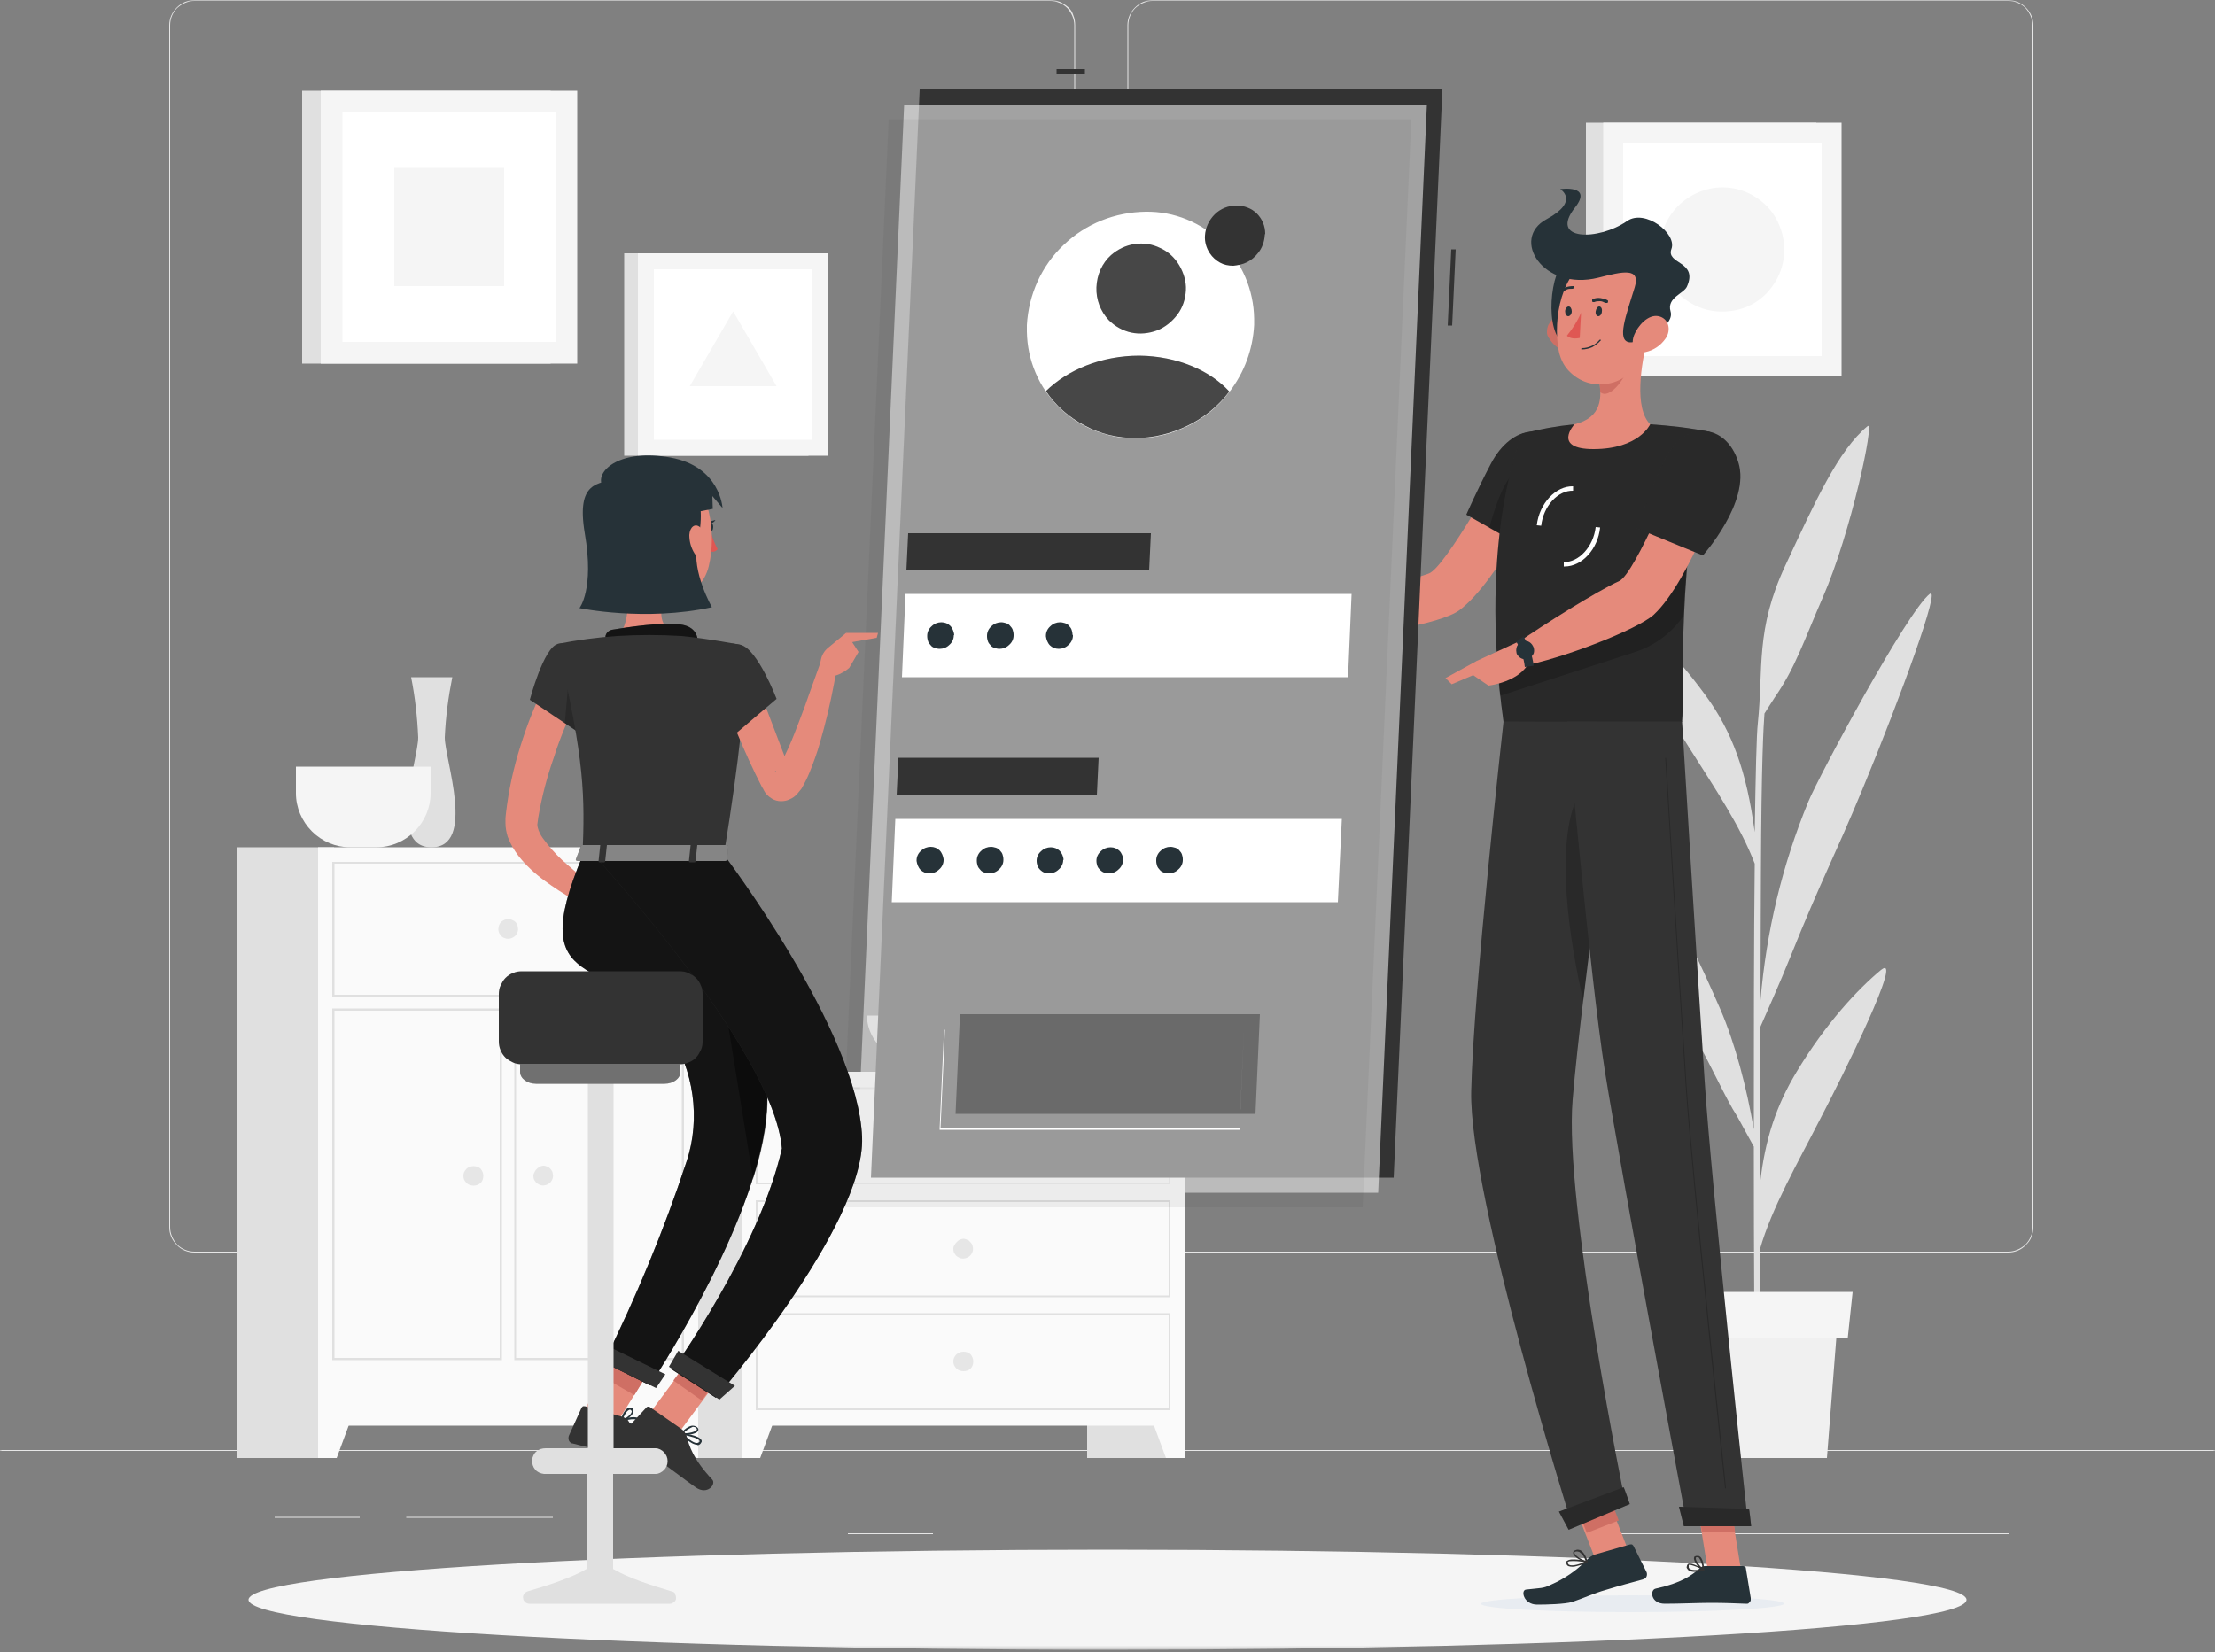 <svg width="500" height="373" viewBox="0 0 500 373" fill="none" xmlns="http://www.w3.org/2000/svg">
<rect x="0" y="0" width="500" height="373" fill="#808080" stroke="none"/>
<mask id="mask0_194_711" style="mask-type:luminance" maskUnits="userSpaceOnUse" x="0" y="0" width="500" height="373">
<path d="M500 0H0V372.6H500V0Z" fill="white"/>
</mask>
<g mask="url(#mask0_194_711)">
<path d="M500 327.4H0V327.6H500V327.4Z" fill="#E6E6E6"/>
<path d="M124.8 342.5H91.7V342.7H124.8V342.5Z" fill="#E6E6E6"/>
<path d="M81.2 342.5H62V342.7H81.2V342.5Z" fill="#E6E6E6"/>
<path d="M210.6 346.2H191.4V346.4H210.6V346.2Z" fill="#E6E6E6"/>
<path d="M310.6 351.8H267.4V352H310.6V351.8Z" fill="#E6E6E6"/>
<path d="M258.5 351.8H252.2V352H258.5V351.8Z" fill="#E6E6E6"/>
<path d="M453.4 346.2H359.7V346.4H453.4V346.2Z" fill="#E6E6E6"/>
<path d="M237 282.8H43.9C42.4 282.8 40.9 282.2 39.9 281.1C38.8 280 38.2 278.6 38.2 277.1V5.7C38.2 4.2 38.8 2.8 39.9 1.7C41 0.6 42.4 0 43.9 0H237C237.8 0 238.5 0.1 239.2 0.4C239.9 0.7 240.5 1.1 241.1 1.6C241.7 2.1 242.1 2.8 242.3 3.5C242.6 4.2 242.7 4.9 242.7 5.7V277.1C242.7 277.9 242.6 278.6 242.3 279.3C242 280 241.6 280.6 241.1 281.2C240.6 281.8 239.9 282.2 239.2 282.4C238.5 282.7 237.8 282.8 237 282.8ZM43.9 0.2C42.5 0.2 41.1 0.8 40 1.8C39 2.8 38.4 4.2 38.4 5.7V277.1C38.4 278.5 39 279.9 40 281C41 282 42.4 282.6 43.9 282.6H237C238.4 282.6 239.8 282 240.9 281C241.9 280 242.5 278.6 242.5 277.1V5.7C242.5 4.3 241.9 2.9 240.9 1.8C239.9 0.8 238.5 0.2 237 0.2H43.9Z" fill="#E6E6E6"/>
<path d="M453.3 282.8H260.2C258.7 282.8 257.2 282.2 256.2 281.1C255.1 280 254.5 278.6 254.5 277.1V5.7C254.5 4.2 255.1 2.8 256.2 1.7C257.3 0.6 258.7 0 260.2 0H453.3C454.8 0 456.2 0.6 457.3 1.7C458.4 2.8 459 4.2 459 5.7V277.1C459 278.6 458.4 280.1 457.3 281.1C456.3 282.2 454.8 282.8 453.3 282.8ZM260.2 0.2C258.8 0.2 257.4 0.8 256.3 1.8C255.3 2.8 254.7 4.2 254.7 5.7V277.1C254.7 278.5 255.3 279.9 256.3 281C257.3 282 258.7 282.6 260.2 282.6H453.3C454.7 282.6 456.1 282 457.2 281C458.2 280 458.8 278.6 458.8 277.1V5.7C458.8 4.3 458.2 2.9 457.2 1.8C456.2 0.8 454.8 0.2 453.3 0.2H260.2Z" fill="#E6E6E6"/>
<path d="M267.4 242H245.4V329.2H267.4V242Z" fill="#E0E0E0"/>
<path d="M263.2 329.2H267.4V317.3H258.8L263.2 329.2Z" fill="#FAFAFA"/>
<path d="M171 242H149V329.2H171V242Z" fill="#E0E0E0"/>
<path d="M267.4 242H167.4V321.9H267.4V242Z" fill="#FAFAFA"/>
<path d="M263.8 245.9V267H171V245.9H263.8ZM264.1 245.5H170.6V267.4H264.1V245.5Z" fill="#E0E0E0"/>
<path d="M171.6 329.2H167.4V317.3H176L171.6 329.2Z" fill="#FAFAFA"/>
<path d="M215.2 256.5C215.2 256.9 215.3 257.4 215.6 257.7C215.8 258.1 216.2 258.3 216.6 258.5C217 258.7 217.4 258.7 217.9 258.6C218.3 258.5 218.7 258.3 219 258C219.3 257.7 219.5 257.3 219.6 256.9C219.7 256.5 219.6 256 219.5 255.6C219.3 255.2 219 254.9 218.7 254.6C218.3 254.4 217.9 254.2 217.5 254.2C217.2 254.2 216.9 254.3 216.7 254.4C216.4 254.5 216.2 254.7 216 254.9C215.8 255.1 215.6 255.3 215.5 255.6C215.2 255.9 215.2 256.2 215.2 256.5Z" fill="#E6E6E6"/>
<path d="M263.8 271.4V292.5H171V271.4H263.8ZM264.1 271H170.6V292.9H264.1V271Z" fill="#E0E0E0"/>
<path d="M215.2 282C215.2 282.4 215.3 282.9 215.6 283.2C215.8 283.6 216.2 283.8 216.6 284C217 284.2 217.4 284.2 217.9 284.1C218.3 284 218.7 283.8 219 283.5C219.3 283.2 219.5 282.8 219.6 282.4C219.7 282 219.6 281.5 219.5 281.1C219.3 280.7 219 280.4 218.7 280.1C218.3 279.9 217.9 279.7 217.5 279.7C217.2 279.7 216.9 279.8 216.7 279.9C216.4 280 216.2 280.2 216 280.4C215.8 280.6 215.6 280.8 215.5 281.1C215.2 281.4 215.2 281.7 215.2 282Z" fill="#E6E6E6"/>
<path d="M263.8 296.8V318H171V296.8H263.8ZM264.1 296.5H170.6V318.4H264.1V296.5Z" fill="#E0E0E0"/>
<path d="M215.2 307.4C215.2 308 215.4 308.5 215.9 309C216.3 309.4 216.9 309.6 217.5 309.6C218.1 309.6 218.7 309.4 219.1 309C219.5 308.6 219.7 308 219.7 307.4C219.7 306.8 219.5 306.3 219.1 305.8C218.7 305.4 218.1 305.2 217.5 305.2C216.9 305.2 216.4 305.4 215.9 305.8C215.4 306.3 215.2 306.8 215.2 307.4Z" fill="#E6E6E6"/>
<path d="M157.6 191.3H135.6V329.2H157.6V191.3Z" fill="#E0E0E0"/>
<path d="M153.4 329.2H157.6V317.3H149L153.4 329.2Z" fill="#FAFAFA"/>
<path d="M75.4 191.3H53.4V329.2H75.4V191.3Z" fill="#E0E0E0"/>
<path d="M157.6 191.3H71.8V321.9H157.6V191.3Z" fill="#FAFAFA"/>
<path d="M153.9 224.6H75.5V195H153.9V224.6ZM154.4 194.6H75V225H154.4V194.6Z" fill="#E0E0E0"/>
<path d="M153.9 306.6H116.5V228.2H153.9V306.6ZM154.4 227.7H116.1V307.1H154.4V227.7Z" fill="#E0E0E0"/>
<path d="M112.8 228.2V306.6H75.5V228.2H112.8ZM113.3 227.7H75V307.1H113.3V227.7Z" fill="#E0E0E0"/>
<path d="M76 329.2H71.8V317.3H80.4L76 329.2Z" fill="#FAFAFA"/>
<path d="M112.5 209.8C112.5 210.2 112.6 210.7 112.9 211C113.1 211.4 113.5 211.7 113.9 211.8C114.3 212 114.8 212 115.2 211.9C115.6 211.8 116 211.6 116.3 211.3C116.6 211 116.8 210.6 116.9 210.2C117 209.8 116.9 209.3 116.8 208.9C116.6 208.5 116.4 208.1 116 207.9C115.6 207.7 115.2 207.5 114.8 207.5C114.2 207.5 113.7 207.7 113.2 208.1C112.7 208.5 112.5 209.2 112.5 209.8Z" fill="#E6E6E6"/>
<path d="M120.4 265.5C120.4 265.9 120.5 266.4 120.8 266.7C121 267.1 121.4 267.3 121.8 267.5C122.2 267.7 122.7 267.7 123.1 267.6C123.5 267.5 123.9 267.3 124.2 267C124.5 266.7 124.7 266.3 124.8 265.9C124.9 265.5 124.8 265 124.7 264.6C124.5 264.2 124.2 263.8 123.9 263.6C123.5 263.4 123.1 263.2 122.7 263.2C122.4 263.2 122.1 263.3 121.9 263.4C121.7 263.5 121.4 263.7 121.2 263.9C121 264.1 120.8 264.3 120.7 264.6C120.5 264.9 120.4 265.2 120.4 265.5Z" fill="#E6E6E6"/>
<path d="M104.6 265.5C104.6 266.1 104.8 266.6 105.3 267.1C105.7 267.5 106.3 267.7 106.9 267.7C107.5 267.7 108 267.5 108.5 267.1C108.9 266.7 109.1 266.1 109.1 265.5C109.1 264.9 108.9 264.4 108.5 263.9C108.1 263.5 107.5 263.3 106.9 263.3C106.3 263.3 105.7 263.5 105.3 263.9C104.8 264.4 104.6 264.9 104.6 265.5Z" fill="#E6E6E6"/>
<path d="M102.1 152.9H92.8C93.7 157.4 94.2 161.9 94.4 166.5C94.4 171.5 87.3 191.3 97.4 191.3C107.5 191.3 100.4 171.5 100.4 166.5C100.6 161.9 101.2 157.4 102.1 152.9Z" fill="#E0E0E0"/>
<path d="M66.8 173.1V179.1C66.8 182.3 68.1 185.4 70.4 187.7C72.7 190 75.8 191.3 79 191.3H85C88.2 191.3 91.3 190 93.6 187.7C95.9 185.4 97.2 182.3 97.2 179.1V173.1H66.8Z" fill="#F5F5F5"/>
<path d="M195.7 229.3C195.7 236.3 203.5 242 213.1 242H221.7C231.3 242 239.1 236.3 239.1 229.3H195.7Z" fill="#E0E0E0"/>
<path d="M424.6 219C419.4 223.3 412.1 231.1 405.5 242.1C401.1 249.4 398.4 257.1 397.3 267.3C397.3 255.8 397.4 243.5 397.4 231.8C398.7 228.8 401.8 221.9 404 216.4C411.3 198.2 414 193.7 420.5 178C429.2 157 438.2 132.1 435.6 134.1C430.4 138.2 410.4 175.6 408.2 181C402.3 195.3 398.7 210.4 397.4 225.9C397.4 214.9 397.5 204.9 397.5 197.1C397.6 171.8 398.1 163.6 398.3 161.1C399.1 159.8 400.1 158.3 400.6 157.5C405.3 150.7 407.1 144.9 411.5 134.8C417.8 120.4 423.2 95 421.6 96.2C415 101.6 409.8 113.1 403 127.7C396.2 142.3 398.1 150.8 396.8 163.3C396.5 165.8 396.3 175 396.1 187.9C394.3 174.2 391 165.2 385 157C377.6 146.9 370.4 140.1 365.1 136.5C359.8 132.9 374.2 157.7 381.1 168.5C387.2 178.1 392.9 186.6 396.1 195C395.9 212.4 395.9 234.5 395.9 255C394.3 245.7 391.7 235.6 388.3 227.8C384.2 218.4 377.8 204.1 372.7 199.2C371.5 198 378 226 382.2 233.4C386.4 240.8 389.4 247.8 392.1 252C392.7 253 394.7 256.8 395.9 258.9C395.9 284 396 306.1 396.3 313.6H397.4C397.3 311.7 397.3 298.9 397.3 282C399.9 272.8 405.9 262.4 410.8 252.8C416.1 242.7 429.9 214.8 424.6 219Z" fill="#E0E0E0"/>
<path d="M412.4 329.2H381.1L378.7 298.5H414.8L412.4 329.2Z" fill="#F0F0F0"/>
<path d="M417.1 302.1H376.3L375.1 291.7H418.2L417.1 302.1Z" fill="#F5F5F5"/>
<path d="M124.3 20.5H68.2V82.1H124.3V20.5Z" fill="#E0E0E0"/>
<path d="M130.3 20.5H72.4V82.1H130.3V20.5Z" fill="#F5F5F5"/>
<path d="M125.5 25.4H77.3V77.2H125.5V25.4Z" fill="white"/>
<path d="M113.8 37.9H89V64.6H113.8V37.9Z" fill="#F5F5F5"/>
<path d="M410 27.7H358V84.9H410V27.7Z" fill="#E0E0E0"/>
<path d="M415.7 27.7H361.9V84.9H415.7V27.7Z" fill="#F5F5F5"/>
<path d="M411.2 32.2H366.4V80.4H411.2V32.2Z" fill="white"/>
<path d="M388.8 42.3C391.6 42.3 394.3 43.1 396.6 44.7C398.9 46.2 400.7 48.4 401.7 51C402.8 53.6 403 56.4 402.5 59.1C402 61.8 400.6 64.3 398.7 66.3C396.7 68.3 394.3 69.6 391.5 70.1C388.8 70.6 386 70.4 383.4 69.3C380.8 68.2 378.7 66.5 377.1 64.2C375.6 61.9 374.7 59.2 374.7 56.4C374.7 52.7 376.2 49.1 378.8 46.5C381.4 43.9 385.1 42.3 388.8 42.3Z" fill="#F5F5F5"/>
<path d="M182.5 57.2H140.9V102.9H182.5V57.2Z" fill="#E0E0E0"/>
<path d="M187 57.2H144V102.9H187V57.2Z" fill="#F5F5F5"/>
<path d="M183.4 60.8H147.6V99.3H183.4V60.8Z" fill="white"/>
<path d="M165.5 70.3L155.7 87.2H175.3L165.5 70.3Z" fill="#F5F5F5"/>
<path d="M250 349.9C357.1 349.9 443.9 355 443.9 361.2C443.9 367.5 357.1 372.5 250 372.5C142.9 372.5 56.1 367.4 56.1 361.2C56.1 355 142.9 349.9 250 349.9Z" fill="#F5F5F5"/>
<path d="M349.2 108.4L339.3 104.4C339.3 104.4 326.2 128.3 322.5 129.5C317.4 131.1 306.8 135.7 300.6 136.5C299.7 137.5 298.4 140.6 298.5 141.7C306.9 144.5 325.4 140.8 329.4 137.8C338.3 131.2 349.2 108.4 349.2 108.4Z" fill="#E58A7B"/>
<path d="M352.3 103C354.2 109.8 344.1 123.6 344.1 123.6L331 116.2C331 116.2 333.5 110.5 336.5 104.8C341.3 95.5 350.2 95.2 352.3 103Z" fill="#333333"/>
<g opacity="0.2">
<path d="M352.3 103C354.2 109.8 344.1 123.6 344.1 123.6L331 116.2C331 116.2 333.5 110.5 336.5 104.8C341.3 95.5 350.2 95.2 352.3 103Z" fill="black"/>
</g>
<g opacity="0.2">
<path d="M336.2 119.2L341.4 122.1L342.3 106.2C339.3 108.5 337.2 115.4 336.2 119.2Z" fill="black"/>
</g>
<path d="M343.7 97.9C343.7 97.9 333.5 120.6 339.4 163H379.7C380.3 156.8 378.2 126.7 385.9 97.5C381.5 96.6 377 96.1 372.5 95.8C366.8 95.5 361.1 95.5 355.4 95.8C351.4 96.2 347.5 96.9 343.7 97.9Z" fill="#333333"/>
<g opacity="0.2">
<path d="M343.7 97.9C343.7 97.9 333.5 120.6 339.4 163H379.7C380.3 156.8 378.2 126.7 385.9 97.5C381.5 96.6 377 96.1 372.5 95.8C366.8 95.5 361.1 95.5 355.4 95.8C351.4 96.2 347.5 96.9 343.7 97.9Z" fill="black"/>
</g>
<path d="M334.3 362.1C334.2 363.2 349.5 364 368.4 364C387.3 364 402.7 363.1 402.7 362.1C402.8 361 387.5 360.2 368.6 360.2C349.7 360.2 334.4 361.1 334.3 362.1Z" fill="#E8ECF1"/>
<path d="M361.2 333.8L354.1 336.6L360.3 352.5L367.4 349.7L361.2 333.8Z" fill="#E58A7B"/>
<path d="M393 354.5H385.5L382.7 337.1H390.2L393 354.5Z" fill="#E58A7B"/>
<path d="M385 353.6H393.5C393.6 353.6 393.8 353.7 393.9 353.7C394 353.8 394.1 353.9 394.1 354.1L395.2 360.8C395.2 361 395.2 361.1 395.2 361.3C395.2 361.4 395.1 361.6 395 361.7C394.9 361.8 394.8 361.9 394.7 362C394.6 362.1 394.4 362.1 394.3 362.1C394.2 362.1 394.2 362.1 394.1 362.1C391.1 362 389.7 361.9 386 361.9C383.7 361.9 379 362.1 375.8 362.1C372.6 362.1 372.4 359 373.7 358.7C379.6 357.4 381.9 355.7 383.8 354C384.1 353.7 384.5 353.6 385 353.6Z" fill="#263238"/>
<path d="M360 351L368 348.7C368.1 348.7 368.3 348.7 368.4 348.7C368.5 348.8 368.6 348.9 368.7 349L371.7 355C371.8 355.3 371.8 355.6 371.7 355.9C371.6 356.2 371.4 356.4 371.1 356.5C371 356.5 371 356.5 370.9 356.6C368 357.4 366 357.9 362.4 359C359.9 359.7 357.3 360.9 354.9 361.7C353.2 362.2 349.1 362.3 347 362.3C343.9 362.3 343.2 359 344.5 358.9C347.9 358.5 348.3 358.7 350.1 357.8C353.1 356.5 355.9 354.6 358.2 352.2C358.8 351.6 359.4 351.2 360 351Z" fill="#263238"/>
<path d="M301.8 136.5L293.5 133L290.1 142.2C293.5 142.7 296.9 142.7 300.3 142.2L301.8 136.5Z" fill="#E58A7B"/>
<path d="M287.4 132.8L287.2 138.9L290.2 142.2L293.6 133L287.4 132.8Z" fill="#E58A7B"/>
<path d="M362.2 335.1L355 337.9L358.2 346.1L365.4 343.3L362.2 335.1Z" fill="#CF6F64"/>
<path d="M390.3 337H382.8L384.2 346H391.7L390.3 337Z" fill="#CF6F64"/>
<g opacity="0.2">
<path d="M338.1 151.5C338.2 153.3 338.4 155.2 338.6 157.1L368.5 147.4C373.2 146 377.2 143.1 380 139.1C380.1 136.4 380.3 133.6 380.5 130.7C380.6 129.3 380.7 127.8 380.9 126.3C381 124.8 381.2 123.2 381.4 121.6L338.1 151.5Z" fill="black"/>
</g>
<path d="M347.9 118.7L346.9 118.6C347.5 113.6 351.2 109.7 355.1 109.8V110.8C351.7 110.7 348.4 114.2 347.9 118.7Z" fill="white"/>
<path d="M353.2 127.9H353V126.9C356.4 127 359.7 123.4 360.2 119L361.2 119.1C360.7 124 357.1 127.9 353.2 127.9Z" fill="white"/>
<path d="M371.9 76.5C370.5 82 368.8 92.1 372.5 95.8C372.5 95.8 370 101.4 359.7 101.4C350.3 101.4 355.4 95.8 355.4 95.8C361.6 94.3 361.7 89.8 360.9 85.5L371.9 76.5Z" fill="#E58A7B"/>
<path d="M367.4 80.2L360.9 85.5C361.1 86.5 361.2 87.5 361.2 88.5C363.1 90.4 366.9 85.6 367.3 83.1C367.6 82.1 367.6 81.1 367.4 80.2Z" fill="#CF6F64"/>
<path d="M349.7 76.4C350.2 77.2 350.8 77.9 351.5 78.4C352.2 78.9 353.1 79.3 354 79.5C356.4 80 357.6 77.8 356.9 75.6C356.3 73.6 354.3 70.9 351.9 71.4C351.4 71.5 350.9 71.7 350.5 72.1C350.1 72.4 349.8 72.9 349.5 73.4C349.3 73.9 349.2 74.4 349.2 75C349.2 75.6 349.4 76 349.7 76.4Z" fill="#CF6F64"/>
<path d="M353.6 58.8C349.9 60.5 348.5 75.4 353.2 77.6C358 79.8 360.7 55.5 353.6 58.8Z" fill="#263238"/>
<path d="M373.1 68.2C372.2 75.7 372.1 80 368.1 83.9C366.9 85.2 365.3 86.1 363.6 86.5C361.9 86.9 360.1 86.9 358.4 86.4C356.7 85.9 355.2 84.9 354 83.6C352.8 82.3 352.1 80.6 351.8 78.9C350.6 72.2 352.3 61.1 359.7 58.2C361.3 57.5 363 57.2 364.7 57.4C366.4 57.6 368 58.3 369.4 59.3C370.8 60.3 371.8 61.7 372.5 63.3C373.1 64.8 373.3 66.5 373.1 68.2Z" fill="#E58A7B"/>
<path d="M360.8 62.7C366.3 61.3 370.4 60.3 369 64.9C367.1 71.1 364.8 77 367.9 77.3C369.8 77.5 378.2 73.9 377.1 70.3C376.2 67.2 380.1 66.3 380.8 64.7C383.4 58.9 376 59.7 377.3 56.2C378.6 52.7 371.3 47.1 367.3 49.9C360.8 54.4 349.6 54.4 355.5 46.9C359.7 41.6 352.2 42.7 352.2 42.7C352.2 42.7 356.7 45.4 349.1 49.5C340.9 53.9 348.3 65.8 360.8 62.7Z" fill="#263238"/>
<path d="M376 76.4C374.9 78 373.3 79.1 371.4 79.5C368.9 80 368 77.8 368.9 75.6C369.7 73.6 372 70.9 374.4 71.4C376.7 71.9 377.3 74.5 376 76.4Z" fill="#E58A7B"/>
<path d="M339.4 162.9C339.4 162.9 332.6 223.4 332.1 246.4C331.6 270.3 355 344.8 355 344.8L367 339.8C367 339.8 353 271.7 355 248.3C357.1 222.7 365.9 163 365.9 163L339.4 162.9Z" fill="#333333"/>
<g opacity="0.2">
<path d="M356.2 179.6C350.8 190.8 354.4 212.9 357.4 226C358.5 216.8 359.8 206.7 361.1 197.4C360.9 183.1 359.8 172.1 356.2 179.6Z" fill="black"/>
</g>
<path d="M366.5 335.8C366.6 335.8 367.9 339.6 367.9 339.6L354.1 345.4L351.9 341.3L366.5 335.8Z" fill="#333333"/>
<path d="M353.7 162.9C353.7 162.9 358.9 220.4 362.3 242C366.1 265.6 380.8 344.2 380.8 344.2H394.6C394.6 344.2 386.3 267.5 384.8 244.1C383.1 218.7 379.7 162.9 379.7 162.9H353.7Z" fill="#333333"/>
<path d="M394.8 340.7C394.9 340.7 395.3 344.6 395.3 344.6H380.1L379 340.2L394.8 340.7Z" fill="#333333"/>
<g opacity="0.2">
<path d="M389.5 336.1C389.4 336 389.4 336 389.4 336C389.3 335.3 381.9 266 380.5 245C379 222.2 375.9 171.7 375.9 171.2V171.1C375.9 171.1 375.9 171.1 376 171.1H376.1V171.2C376.1 171.7 379.2 222.2 380.7 245C382.1 266 389.6 335.2 389.6 336C389.6 336.1 389.6 336.1 389.5 336.1C389.6 336.1 389.6 336.1 389.5 336.1Z" fill="black"/>
</g>
<path d="M361.6 70.3C361.6 70.9 361.2 71.4 360.8 71.4C360.4 71.4 360.1 70.9 360.2 70.3C360.3 69.7 360.6 69.2 361 69.2C361.4 69.2 361.7 69.7 361.6 70.3Z" fill="#263238"/>
<path d="M354.8 70.3C354.8 70.9 354.4 71.4 354 71.4C353.6 71.4 353.3 70.9 353.3 70.3C353.3 69.7 353.7 69.2 354.1 69.2C354.5 69.2 354.8 69.7 354.8 70.3Z" fill="#263238"/>
<path d="M356.9 70.6C356.1 72.5 355 74.2 353.7 75.8C354.7 76.8 356.6 76.3 356.6 76.3L356.9 70.6Z" fill="#DF5753"/>
<path d="M357.1 78.9H357L356.9 78.8C356.9 78.8 356.9 78.7 357 78.7L357.1 78.6C357.9 78.6 358.6 78.4 359.3 78.1C360 77.8 360.6 77.3 361.1 76.7H361.2H361.3L361.4 76.8C361.4 76.8 361.4 76.9 361.3 76.9C360.8 77.5 360.1 78 359.4 78.4C358.7 78.7 357.9 78.9 357.1 78.9Z" fill="#263238"/>
<path d="M362.8 68.4C362.8 68.4 362.7 68.4 362.6 68.4C362.5 68.4 362.5 68.4 362.4 68.4C362 68.2 361.6 68 361.2 68C360.8 68 360.3 68 359.9 68.2C359.8 68.2 359.7 68.2 359.6 68.2C359.5 68.2 359.4 68.1 359.4 68C359.4 67.9 359.4 67.8 359.4 67.7C359.4 67.6 359.5 67.5 359.6 67.5C360.1 67.3 360.7 67.2 361.3 67.3C361.9 67.4 362.4 67.5 362.9 67.8C363 67.9 363 67.9 363 68C363 68.1 363 68.2 362.9 68.3C363 68.4 362.9 68.4 362.8 68.4Z" fill="#263238"/>
<path d="M352.1 66.4C352 66.4 352 66.4 352 66.3L351.9 66.2V66.1V66C351.9 66 351.9 65.9 352 65.9C352.4 65.5 352.9 65.1 353.4 64.9C353.9 64.7 354.5 64.6 355.1 64.6H355.2L355.3 64.7C355.3 64.7 355.3 64.8 355.4 64.8V64.9C355.4 65 355.3 65.1 355.2 65.1C355.1 65.2 355 65.2 354.9 65.2C354.4 65.2 354 65.2 353.6 65.4C353.2 65.6 352.8 65.8 352.5 66.2C352.5 66.3 352.4 66.3 352.3 66.3C352.2 66.5 352.2 66.5 352.1 66.4Z" fill="#263238"/>
<path d="M389.7 107.3L379.3 104.5C379.3 104.5 369.1 129.6 365.5 131.2C360.6 133.4 348.2 141.2 342.9 144.9C342.6 146.1 342.8 149.5 343.5 150.4C352.5 148.8 369.7 142.1 373.3 138.8C381.6 131.1 389.7 107.3 389.7 107.3Z" fill="#E58A7B"/>
<path d="M382.5 354.9C382 354.9 381.5 354.8 381.1 354.5C381 354.4 380.9 354.2 380.8 354.1C380.7 353.9 380.7 353.8 380.8 353.6C380.8 353.5 380.8 353.4 380.9 353.3C381 353.2 381 353.1 381.1 353.1C381.9 352.7 384.3 354.2 384.6 354.3C384.6 354.3 384.7 354.3 384.7 354.4V354.5C384.7 354.5 384.7 354.6 384.6 354.6C384.6 354.6 384.5 354.6 384.5 354.7C383.8 354.8 383.1 354.9 382.5 354.9ZM381.5 353.3C381.4 353.3 381.3 353.3 381.3 353.3L381.2 353.4V353.5C381.2 353.6 381.2 353.7 381.2 353.9C381.2 354 381.3 354.1 381.4 354.2C381.8 354.5 382.8 354.6 384.1 354.3C383.2 353.8 382.3 353.5 381.5 353.3Z" fill="#333333"/>
<path d="M384.4 354.6C383.6 354.2 382.2 352.5 382.4 351.7C382.4 351.6 382.5 351.4 382.6 351.4C382.7 351.4 382.8 351.3 383 351.3C383.1 351.3 383.3 351.3 383.4 351.3C383.5 351.3 383.6 351.4 383.8 351.5C384.6 352.2 384.7 354.4 384.7 354.5V354.6C384.7 354.6 384.7 354.7 384.6 354.7C384.5 354.6 384.4 354.6 384.4 354.6ZM383.1 351.6C382.8 351.6 382.8 351.7 382.8 351.8C382.7 352.3 383.6 353.5 384.3 354.1C384.3 353.3 384 352.4 383.5 351.7C383.4 351.6 383.2 351.6 383.1 351.6Z" fill="#333333"/>
<path d="M355.9 353.6C355.3 353.8 354.6 353.8 354 353.6C353.9 353.5 353.7 353.4 353.7 353.3C353.6 353.2 353.6 353 353.6 352.9C353.6 352.8 353.6 352.7 353.6 352.6C353.6 352.5 353.7 352.4 353.8 352.4C354.6 351.7 357.9 352.4 358.2 352.5C358.2 352.5 358.3 352.5 358.3 352.6V352.7V352.8C358.3 352.8 358.3 352.9 358.2 352.9C357.5 353.2 356.7 353.4 355.9 353.6ZM354.3 352.5C354.2 352.5 354.1 352.6 354 352.6L353.9 352.7V352.8C353.9 352.9 353.9 353 354 353.1C354.1 353.2 354.1 353.3 354.2 353.3C354.7 353.6 356 353.4 357.6 352.7C356.5 352.5 355.4 352.4 354.3 352.5Z" fill="#333333"/>
<path d="M358.2 352.8C357.1 352.6 355.1 351.5 355.1 350.6C355.1 350.4 355.2 350.1 355.7 350C355.9 349.9 356 349.9 356.2 349.9C356.4 349.9 356.5 350 356.7 350C357.8 350.5 358.3 352.4 358.4 352.5V352.6C358.3 352.7 358.3 352.8 358.2 352.8ZM355.8 350.3C355.4 350.4 355.4 350.5 355.4 350.6C355.4 351.1 356.8 352.1 357.9 352.4C357.7 351.6 357.2 350.9 356.5 350.4C356.2 350.3 356 350.3 355.8 350.3Z" fill="#333333"/>
<path d="M343.8 144.4L333.4 149.2L332.2 152.2L336 154.8C336 154.8 343.2 154 345.2 149.4L343.8 144.4Z" fill="#E58A7B"/>
<path d="M344.2 150.6C344 148.6 343.3 146.7 342.3 144.9L343.9 143.7C345.1 145.7 345.9 147.9 346.2 150.3L344.2 150.6Z" fill="#263238"/>
<path d="M346 145.8C346.2 146.1 346.3 146.5 346.3 146.9C346.3 147.3 346.2 147.7 345.9 148C345.7 148.3 345.4 148.6 345 148.7C344.6 148.8 344.2 148.9 343.8 148.8C343.4 148.7 343.1 148.5 342.8 148.2C342.5 147.9 342.3 147.6 342.3 147.2C342.2 146.8 342.3 146.4 342.4 146C342.6 145.6 342.8 145.3 343.2 145.1C343.3 145 343.4 145 343.5 144.9C343.9 144.7 344.4 144.6 344.9 144.8C345.4 145 345.8 145.4 346 145.8Z" fill="#263238"/>
<path d="M326.3 153.1L327.7 154.5L337.1 150.5L333.4 149.2L326.3 153.1Z" fill="#E58A7B"/>
<g opacity="0.2">
<path d="M366.5 335.8C366.6 335.8 367.9 339.6 367.9 339.6L354.1 345.4L351.9 341.3L366.5 335.8Z" fill="black"/>
</g>
<g opacity="0.2">
<path d="M394.8 340.7C394.9 340.7 395.3 344.6 395.3 344.6H380.1L379 340.2L394.8 340.7Z" fill="black"/>
</g>
<path d="M392.4 104.4C395.2 113.3 384.4 125.4 384.4 125.4L369.5 119.3C371.3 114.2 373.3 109.1 375.6 104.2C380.2 94.5 389.7 95.5 392.4 104.4Z" fill="#333333"/>
<g opacity="0.2">
<path d="M392.4 104.4C395.2 113.3 384.4 125.4 384.4 125.4L369.5 119.3C371.3 114.2 373.3 109.1 375.6 104.2C380.2 94.5 389.7 95.5 392.4 104.4Z" fill="black"/>
</g>
<path d="M244.9 15.6H238.5V16.6H244.9V15.6Z" fill="#333333"/>
<path d="M327.6 56.3L326.8 73.5H327.8L328.6 56.3H327.6Z" fill="#333333"/>
<path d="M325.6 20.2H207.6L196.6 265.9H314.6L325.6 20.2Z" fill="#333333"/>
<g opacity="0.56">
<path d="M322.1 23.6H204.1L193.1 269.3H311.1L322.1 23.6Z" fill="#FAFAFA"/>
</g>
<g opacity="0.07">
<path d="M318.6 26.9H200.6L189.6 272.6H307.6L318.6 26.9Z" fill="#333333"/>
</g>
<path d="M305.1 134.1H204.4L203.6 152.9H304.3L305.1 134.1Z" fill="white"/>
<path d="M259.8 120.4H205L204.6 128.8H259.4L259.8 120.4Z" fill="#333333"/>
<path d="M302.9 184.9H202.1L201.3 203.7H302L302.9 184.9Z" fill="white"/>
<g opacity="0.47">
<path d="M284.4 229H216.7L215.7 251.5H283.4L284.4 229Z" fill="#333333"/>
</g>
<path d="M279.9 255.1H212.2H212.1V255L213.1 232.5H280.8L279.8 255.1C280 255 280 255 279.9 255.1ZM212.3 254.8H279.8L280.8 232.5H213.3L212.3 254.8Z" fill="white"/>
<path d="M248 171.1H202.8L202.4 179.5H247.6L248 171.1Z" fill="#333333"/>
<path d="M283.1 73.4C282.8 78.9 280.9 84.1 277.5 88.5C275 91.8 271.8 94.4 268.1 96.2C264.4 98 260.4 99 256.3 99C249.9 99 243.7 96.5 239.1 92C234.5 87.5 231.9 81.3 231.8 74.9C231.8 74.4 231.8 73.9 231.8 73.4C232.2 66.5 235.1 60 240.1 55.3C245.1 50.5 251.7 47.9 258.6 47.8C265 47.7 271.2 50.2 275.8 54.8C280.4 59.3 283 65.5 283.1 71.9C283.1 72.3 283.1 72.9 283.1 73.4Z" fill="white"/>
<path d="M285.5 53.1C285.4 54.6 284.9 56 284 57.1C283.3 58 282.5 58.7 281.5 59.2C280.5 59.7 279.4 59.9 278.4 60C277.3 60 276.3 59.8 275.4 59.3C274.5 58.8 273.7 58.1 273.1 57.2C272.3 56 271.9 54.6 272 53.2C272.1 51.4 272.9 49.7 274.2 48.4C275.5 47.1 277.3 46.4 279.1 46.4C280.8 46.4 282.5 47 283.7 48.2C284.9 49.4 285.6 51 285.6 52.8C285.5 52.9 285.5 53 285.5 53.1Z" fill="#333333"/>
<path d="M215.3 143.5C215.3 144.3 214.9 145.1 214.3 145.6C213.7 146.2 212.9 146.5 212.1 146.5C211.7 146.5 211.4 146.4 211 146.3C210.7 146.2 210.3 146 210.1 145.7C209.8 145.4 209.6 145.1 209.5 144.8C209.4 144.5 209.3 144.1 209.3 143.7C209.3 143.6 209.3 143.6 209.3 143.5C209.3 142.7 209.7 141.9 210.3 141.4C210.9 140.8 211.7 140.5 212.5 140.5C213.3 140.5 214 140.8 214.5 141.3C215 141.8 215.3 142.6 215.4 143.3C215.3 143.4 215.3 143.5 215.3 143.5Z" fill="#263238"/>
<path d="M228.8 143.5C228.8 144.3 228.4 145.1 227.8 145.6C227.2 146.2 226.4 146.5 225.6 146.5C225.2 146.5 224.9 146.4 224.5 146.3C224.2 146.2 223.8 146 223.6 145.7C223.3 145.4 223.1 145.1 223 144.8C222.9 144.5 222.8 144.1 222.8 143.7C222.8 143.6 222.8 143.6 222.8 143.5C222.8 142.7 223.2 141.9 223.8 141.4C224.4 140.8 225.2 140.5 226 140.5C226.4 140.5 226.7 140.6 227.1 140.7C227.4 140.8 227.8 141 228 141.3C228.3 141.6 228.5 141.9 228.6 142.2C228.7 142.5 228.8 142.9 228.8 143.3C228.8 143.4 228.8 143.4 228.8 143.5Z" fill="#263238"/>
<path d="M242.2 143.5C242.2 144.3 241.8 145.1 241.2 145.6C240.6 146.2 239.8 146.5 239 146.5C238.2 146.5 237.5 146.2 237 145.7C236.5 145.2 236.2 144.4 236.1 143.7C236.1 143.6 236.1 143.6 236.1 143.5C236.1 142.7 236.5 141.9 237.1 141.4C237.7 140.8 238.5 140.5 239.3 140.5C239.7 140.5 240 140.6 240.4 140.7C240.7 140.8 241.1 141 241.3 141.3C241.6 141.6 241.8 141.9 241.9 142.2C242 142.5 242.1 142.9 242.1 143.3C242.2 143.4 242.2 143.4 242.2 143.5Z" fill="#263238"/>
<path d="M213 194.2C213 195 212.6 195.8 212 196.3C211.4 196.9 210.6 197.2 209.8 197.2C209 197.2 208.3 196.9 207.8 196.4C207.3 195.9 207 195.1 206.9 194.4C206.9 194.3 206.9 194.3 206.9 194.2C206.9 193.4 207.3 192.6 207.9 192.1C208.5 191.5 209.3 191.2 210.1 191.2C210.9 191.2 211.6 191.5 212.1 192C212.6 192.5 212.9 193.3 213 194C213 194.1 213 194.2 213 194.2Z" fill="#263238"/>
<path d="M226.5 194.2C226.5 195 226.1 195.8 225.5 196.3C224.9 196.9 224.1 197.2 223.3 197.2C222.9 197.2 222.6 197.1 222.2 197C221.9 196.9 221.5 196.7 221.3 196.4C221 196.1 220.8 195.8 220.7 195.5C220.6 195.2 220.5 194.8 220.5 194.4C220.5 194.3 220.5 194.3 220.5 194.2C220.5 193.4 220.9 192.6 221.5 192.1C222.1 191.5 222.9 191.2 223.7 191.2C224.1 191.2 224.4 191.3 224.8 191.4C225.1 191.5 225.5 191.7 225.7 192C226 192.3 226.2 192.6 226.3 192.9C226.4 193.2 226.5 193.6 226.5 194C226.5 194.1 226.5 194.2 226.5 194.2Z" fill="#263238"/>
<path d="M240 194.2C240 195 239.6 195.8 239 196.3C238.4 196.9 237.6 197.2 236.8 197.2C236.4 197.2 236 197.1 235.7 197C235.4 196.9 235 196.6 234.8 196.4C234.5 196.1 234.3 195.8 234.2 195.5C234.1 195.2 234 194.8 234 194.4V194.3C234 193.5 234.4 192.7 235 192.2C235.6 191.6 236.4 191.3 237.2 191.3C238 191.3 238.7 191.6 239.2 192.1C239.7 192.6 240 193.3 240.1 194.1C240 194.1 240 194.2 240 194.2Z" fill="#263238"/>
<path d="M253.5 194.2C253.5 195 253.1 195.8 252.5 196.3C251.9 196.9 251.1 197.2 250.3 197.2C249.9 197.2 249.5 197.1 249.2 197C248.9 196.9 248.5 196.6 248.3 196.4C248 196.1 247.8 195.8 247.7 195.5C247.6 195.2 247.5 194.8 247.5 194.4V194.3C247.5 193.5 247.9 192.7 248.5 192.2C249.1 191.6 249.9 191.3 250.7 191.3C251.5 191.3 252.2 191.6 252.7 192.1C253.2 192.6 253.5 193.4 253.6 194.1C253.5 194.1 253.5 194.2 253.5 194.2Z" fill="#263238"/>
<path d="M267 194.2C267 195 266.6 195.8 266 196.3C265.4 196.9 264.6 197.2 263.8 197.2C263.4 197.2 263.1 197.1 262.7 197C262.4 196.9 262 196.7 261.8 196.4C261.5 196.1 261.3 195.8 261.2 195.5C261.1 195.2 261 194.8 261 194.4C261 194.3 261 194.3 261 194.2C261 193.4 261.4 192.6 262 192.1C262.6 191.5 263.4 191.2 264.2 191.2C264.6 191.2 264.9 191.3 265.3 191.4C265.6 191.5 266 191.7 266.2 192C266.5 192.3 266.7 192.6 266.8 192.9C266.9 193.2 267 193.6 267 194C267 194.1 267 194.2 267 194.2Z" fill="#263238"/>
<path d="M250.8 57.6C252.3 56.3 254.1 55.4 256.1 55.1C258.1 54.8 260.1 55.1 261.9 56C263.7 56.8 265.2 58.2 266.2 59.9C267.2 61.6 267.8 63.6 267.7 65.5C267.6 67.5 267 69.4 265.8 71C264.6 72.6 263 73.9 261.2 74.6C259.3 75.3 257.3 75.5 255.4 75.1C253.5 74.7 251.7 73.7 250.3 72.3C248.4 70.3 247.4 67.6 247.5 64.9C247.6 62 248.8 59.4 250.8 57.6Z" fill="#333333"/>
<path d="M277.5 88.4C275 91.7 271.8 94.3 268.1 96.1C264.4 97.9 260.4 98.9 256.3 98.9C252.3 98.9 248.4 98 244.9 96.1C241.4 94.3 238.3 91.6 236.1 88.3C241 83.5 248.6 80.3 257.2 80.3C265.7 80.4 273.1 83.6 277.5 88.4Z" fill="#333333"/>
<g opacity="0.1">
<path d="M250.8 57.6C252.3 56.3 254.1 55.4 256.1 55.1C258.1 54.8 260.1 55.1 261.9 56C263.7 56.8 265.2 58.2 266.2 59.9C267.2 61.6 267.8 63.6 267.7 65.5C267.6 67.5 267 69.4 265.8 71C264.6 72.6 263 73.9 261.2 74.6C259.3 75.3 257.3 75.5 255.4 75.1C253.5 74.7 251.7 73.7 250.3 72.3C248.4 70.3 247.4 67.6 247.5 64.9C247.6 62 248.8 59.4 250.8 57.6Z" fill="white"/>
</g>
<g opacity="0.1">
<path d="M277.5 88.4C275 91.7 271.8 94.3 268.1 96.1C264.4 97.9 260.4 98.9 256.3 98.9C252.3 98.9 248.4 98 244.9 96.1C241.4 94.3 238.3 91.6 236.1 88.3C241 83.5 248.6 80.3 257.2 80.3C265.7 80.4 273.1 83.6 277.5 88.4Z" fill="white"/>
</g>
<path d="M130.4 157.4C129.5 159.5 128.5 161.8 127.6 164C126.7 166.2 125.8 168.5 125.1 170.8C123.5 175.3 122.3 179.9 121.5 184.6L121.3 186.1C121.3 186.4 121.3 186.6 121.4 186.9C121.6 187.7 122 188.5 122.5 189.2C123.8 191 125.3 192.7 126.9 194.2C128.7 195.8 130.5 197.4 132.4 198.8C134.3 200.3 136.3 201.7 138.3 203.1L136.4 206.6C131.6 204.5 127.1 201.9 123 198.9C120.8 197.3 118.7 195.4 117 193.2C116 191.9 115.2 190.5 114.6 188.9C114.3 187.9 114.1 186.9 114.1 185.9V184.7L114.2 183.7C114.8 178.5 115.9 173.4 117.5 168.4C118.3 165.9 119.1 163.5 120.1 161.1C121.1 158.7 122 156.4 123.2 153.9L130.4 157.4Z" fill="#E58A7B"/>
<path d="M136.9 202.4L144 198.8L142.2 206.6C142.2 206.6 137.4 208 135.1 205.6L136.9 202.4Z" fill="#E58A7B"/>
<path d="M150.4 200.1L148.5 206.5L142.1 206.6L143.9 198.8L150.4 200.1Z" fill="#E58A7B"/>
<path d="M160.4 120C160.8 121.4 161.3 122.7 162 124C161.8 124.2 161.6 124.4 161.3 124.5C161 124.6 160.7 124.6 160.4 124.5V120Z" fill="#DF5753"/>
<path d="M160.2 117.8C160.6 117.8 161 118.3 161 119C161 119.6 160.7 120.1 160.2 120.1C159.7 120.1 159.4 119.6 159.4 119C159.5 118.3 159.8 117.8 160.2 117.8Z" fill="#263238"/>
<path d="M160 117.8L161.5 117.4C161.5 117.4 160.8 118.6 160 117.8Z" fill="#263238"/>
<path d="M140.9 127.3C141.8 132 142.7 140.5 139.5 143.6C139.5 143.6 140.8 148.3 149.4 148.3C158.9 148.3 153.9 143.6 153.9 143.6C148.7 142.4 148.8 138.5 149.8 134.9L140.9 127.3Z" fill="#E58A7B"/>
<path d="M138.4 116.7C138.9 124.5 138.9 127.8 142.8 131.8C148.7 137.8 158.2 135.5 160 127.8C161.7 120.8 160.6 109.3 153 106.2C151.3 105.5 149.5 105.3 147.7 105.5C145.9 105.7 144.2 106.4 142.7 107.4C141.2 108.5 140.1 109.9 139.3 111.5C138.6 113.1 138.2 114.9 138.4 116.7Z" fill="#E58A7B"/>
<path d="M139.1 108C135.2 109.4 130 108.4 132 120.4C134.2 133.1 130.8 137.3 130.8 137.3C130.8 137.3 145.6 140.4 160.7 137.1C160.7 137.1 156.1 129 157.4 123.1C159 115.6 157.7 112.8 157.7 112.8C157.7 112.8 144.6 106 139.1 108Z" fill="#263238"/>
<path d="M155.6 120.8C155.6 122.3 156 123.7 156.8 125C157.9 126.6 159.1 126 159.4 124.3C159.7 122.8 159.5 120.1 158.1 119.1C156.9 118 155.7 119 155.6 120.8Z" fill="#E58A7B"/>
<path d="M135.8 109.3C134.7 106.2 140 101.3 151.3 103.3C162.6 105.3 163.1 114.7 163.1 114.7L160.8 112L160.9 114.9L149.3 117.1L135.8 109.3Z" fill="#263238"/>
<path d="M136.7 144.2C136.6 143.7 136.7 143.3 137 142.9C137.3 142.5 137.7 142.3 138.1 142.2C141.6 141.6 149.6 140.4 153.6 141C156.6 141.4 157.4 143.2 157.5 144.6C157.5 144.8 157.5 145.1 157.4 145.3C157.3 145.5 157.2 145.7 157.1 145.9C157 146.1 156.8 146.2 156.6 146.3C156.4 146.4 156.2 146.5 155.9 146.5C155.8 146.5 155.7 146.5 155.7 146.5L138.3 145.7C137.9 145.7 137.5 145.5 137.2 145.2C137 144.9 136.8 144.6 136.7 144.2Z" fill="#333333"/>
<g opacity="0.6">
<path d="M136.7 144.2C136.6 143.7 136.7 143.3 137 142.9C137.3 142.5 137.7 142.3 138.1 142.2C141.6 141.6 149.6 140.4 153.6 141C156.6 141.4 157.4 143.2 157.5 144.6C157.5 144.8 157.5 145.1 157.4 145.3C157.3 145.5 157.2 145.7 157.1 145.9C157 146.1 156.8 146.2 156.6 146.3C156.4 146.4 156.2 146.5 155.9 146.5C155.8 146.5 155.7 146.5 155.7 146.5L138.3 145.7C137.9 145.7 137.5 145.5 137.2 145.2C137 144.9 136.8 144.6 136.7 144.2Z" fill="black"/>
</g>
<path d="M146.8 318.9L153.3 323.4L164.1 308.8L157.7 304.3L146.8 318.9Z" fill="#E58A7B"/>
<path d="M131.7 318.6L138.5 322.5L148.1 307L141.3 303.1L131.7 318.6Z" fill="#E58A7B"/>
<path d="M164 308.7L158.4 316.2L152 311.7L157.6 304.2L164 308.7Z" fill="#CF6F64"/>
<path d="M141.3 303.1L148.1 307L143.2 315L136.4 311.1L141.3 303.1Z" fill="#CF6F64"/>
<path d="M152.2 193C152.2 193 177.4 224.7 172.6 255.1C168.8 279.6 146.7 312.8 146.7 312.8L136.3 307.6C143.6 292.9 149.9 277.7 155 262.2C156.6 257.4 157 252.2 156.3 247.2C155.6 242.2 153.8 237.3 151 233.1C138.2 214.5 117.8 225.6 131.6 193H152.2Z" fill="#333333"/>
<g opacity="0.6">
<path d="M152.2 193C152.2 193 177.4 224.7 172.6 255.1C168.8 279.6 146.7 312.8 146.7 312.8L136.3 307.6C143.6 292.9 149.9 277.7 155 262.2C156.6 257.4 157 252.2 156.3 247.2C155.6 242.2 153.8 237.3 151 233.1C138.2 214.5 117.8 225.6 131.6 193H152.2Z" fill="black"/>
</g>
<g opacity="0.4">
<path d="M164.6 213.4L160.9 209.8C160.9 210.1 168 253.9 170 266.2C171.2 262.6 172.1 258.9 172.7 255.2C175 240.2 170.1 225 164.6 213.4Z" fill="black"/>
</g>
<path d="M163.4 193C163.4 193 193.7 232.9 194.6 256.8C195.3 276.8 161.6 315.6 161.6 315.6L151.8 309.3C151.8 309.3 171.5 281.8 176.5 259.3C174.6 236.9 134 193 134 193H163.4Z" fill="#333333"/>
<g opacity="0.6">
<path d="M163.4 193C163.4 193 193.7 232.9 194.6 256.8C195.3 276.8 161.6 315.6 161.6 315.6L151.8 309.3C151.8 309.3 171.5 281.8 176.5 259.3C174.6 236.9 134 193 134 193H163.4Z" fill="black"/>
</g>
<path d="M125.9 145.4C122.7 146.2 119.6 158 119.6 158L132.3 166.5C132.3 166.5 136.5 157.2 135 153.1C133.5 148.8 130 144.4 125.9 145.4Z" fill="#333333"/>
<g opacity="0.2">
<path d="M128.4 153L127.5 163.3L132.2 166.5C133.5 163.6 134.5 160.5 135.1 157.4L128.4 153Z" fill="black"/>
</g>
<path d="M167.2 145.6C167.2 145.6 170.9 146.9 163.4 193H131.5C132 180 132.1 172 125.8 145.4C130.3 144.5 134.8 143.9 139.3 143.6C144.1 143.3 149 143.3 153.8 143.6C160.1 144.2 167.2 145.6 167.2 145.6Z" fill="#333333"/>
<path d="M170.4 153C171.1 155 171.9 157.1 172.7 159.2C173.5 161.3 174.3 163.4 175.1 165.5L177.5 171.8L178.1 173.4L178.4 174.2L178.5 174.6V174.7C178.3 174.4 178.1 174.2 177.8 174.1C177.4 173.9 177 173.7 176.5 173.7C176.1 173.7 175.7 173.8 175.4 173.9C174.9 174.1 174.9 174.2 175 174.2C175.1 174.1 175.2 174.1 175.2 174C175.8 173.3 176.2 172.5 176.6 171.7C177.1 170.8 177.5 169.8 178 168.8C178.9 166.8 179.7 164.7 180.5 162.6C181.3 160.5 182.1 158.4 182.8 156.3L185.1 149.9L188.9 150.9C188.1 155.5 187.2 159.9 186 164.4C185.4 166.6 184.8 168.9 184 171.1C183.6 172.2 183.2 173.3 182.7 174.5C182.2 175.7 181.6 176.9 180.9 178.1C180.6 178.5 180.3 178.8 180 179.2C179.5 179.8 178.9 180.2 178.2 180.5C177.6 180.8 176.9 180.9 176.3 180.9C175.6 180.9 174.8 180.7 174.2 180.3C173.4 179.8 172.8 179.2 172.4 178.4C172.3 178.1 172.1 177.9 172 177.7L171.8 177.3L171.4 176.5L170.6 174.9C169.6 172.8 168.6 170.7 167.7 168.6C166.8 166.5 165.9 164.4 165.1 162.2C164.2 160 163.5 157.9 162.7 155.6L170.4 153Z" fill="#E58A7B"/>
<path d="M167.2 145.6C171 146.5 175.3 157.8 175.3 157.8L163.9 167.5C163.9 167.5 156.5 155.2 158 151.1C159.6 146.9 162.2 144.4 167.2 145.6Z" fill="#333333"/>
<path d="M187 146.2L191 142.9L193.8 147.2L191.7 150.8C191.7 150.8 188.4 153.8 185.6 152.3C185.1 151.3 185 150.1 185.3 149C185.5 147.9 186.1 146.9 187 146.2Z" fill="#E58A7B"/>
<path d="M198.2 142.9L197.9 144L191.6 145.1L191 142.9H198.2Z" fill="#E58A7B"/>
<path d="M162.4 316L151 308.6L153.1 305L165.9 312.9L162.4 316Z" fill="#333333"/>
<path d="M143 321.9C142 321.8 141 321.4 140.2 320.9C140.2 320.9 140.1 320.9 140.1 320.8V320.7V320.6L140.2 320.5C140.5 320.4 143.2 319.6 144 320.2C144.1 320.3 144.2 320.4 144.2 320.5C144.2 320.6 144.2 320.7 144.2 320.8C144.2 321 144.1 321.2 144 321.3C143.9 321.5 143.8 321.6 143.6 321.7C143.4 321.9 143.2 321.9 143 321.9ZM140.8 320.8C142 321.4 143 321.7 143.5 321.4C143.6 321.3 143.7 321.3 143.8 321.2C143.9 321.1 143.9 321 143.9 320.9C143.9 320.7 143.9 320.7 143.8 320.6C143.3 320.3 141.8 320.5 140.8 320.8Z" fill="#263238"/>
<path d="M140.2 321C140.1 321 140.1 321 140.1 320.9V320.8V320.7C140.1 320.6 140.7 318.4 141.8 317.9C141.9 317.8 142.1 317.8 142.2 317.8C142.3 317.8 142.5 317.8 142.6 317.9C142.7 317.9 142.9 318 142.9 318.2C143 318.3 143 318.5 143 318.6C143 319.6 141.2 320.8 140.2 321ZM142.2 318.3C142.1 318.3 142 318.3 141.9 318.4C141.3 318.7 140.8 319.9 140.5 320.6C141.4 320.2 142.6 319.3 142.6 318.7C142.6 318.6 142.6 318.5 142.4 318.4C142.4 318.3 142.3 318.3 142.2 318.3Z" fill="#263238"/>
<path d="M157.3 326.2C156.2 326.2 154.6 324.7 153.7 323.9V323.8V323.7C153.7 323.7 153.7 323.6 153.8 323.6H153.9C154.3 323.6 157.8 324.1 158.3 325.1C158.4 325.2 158.4 325.3 158.4 325.4C158.4 325.5 158.4 325.6 158.3 325.7C158.2 325.9 158.1 326 158 326.1C157.9 326.2 157.7 326.3 157.5 326.3L157.3 326.2ZM154.4 324C155.7 325.2 156.8 325.9 157.4 325.8C157.5 325.8 157.6 325.7 157.7 325.7C157.8 325.6 157.9 325.6 157.9 325.5V325.4V325.3C157.6 324.7 155.8 324.3 154.4 324Z" fill="#263238"/>
<path d="M154.5 324C154.3 324 154.1 324 153.8 324H153.7C153.7 324 153.7 324 153.6 323.9V323.8V323.7C153.7 323.6 155 322 156.3 321.9C156.7 321.9 157 322 157.3 322.2C157.7 322.5 157.7 322.8 157.6 323C157.4 323.7 155.6 324 154.5 324ZM154.2 323.6C155.3 323.7 157.1 323.3 157.3 322.8C157.3 322.8 157.4 322.6 157.1 322.4C157 322.3 156.9 322.2 156.7 322.2C156.6 322.2 156.4 322.1 156.3 322.2C155.6 322.5 154.8 323 154.2 323.6Z" fill="#263238"/>
<path d="M140.5 319.9L132 317.5C131.9 317.5 131.7 317.5 131.6 317.5C131.5 317.6 131.4 317.7 131.3 317.8L128.4 324.2C128.3 324.5 128.3 324.9 128.4 325.2C128.5 325.5 128.8 325.8 129.1 325.9H129.2C132.2 326.7 133.6 326.9 137.4 328C139.7 328.6 143 329.8 146.2 330.7C149.4 331.6 150.4 328.5 149.2 327.8C143.6 324.9 143.2 322.8 141.7 320.6C141.4 320.3 141 320.1 140.5 319.9Z" fill="#333333"/>
<path d="M153.9 322.7L146.7 317.7C146.6 317.6 146.4 317.6 146.3 317.6C146.1 317.6 146 317.7 145.9 317.8L141.1 323C141 323.1 140.9 323.3 140.9 323.4C140.8 323.6 140.8 323.7 140.8 323.9C140.8 324.1 140.9 324.2 140.9 324.4C140.9 324.6 141.1 324.7 141.2 324.8L141.3 324.9C143.8 326.6 145.2 327.3 148.4 329.5C150.4 330.9 154.3 333.9 157 335.8C159.7 337.7 161.7 335.1 160.8 334.1C156.5 329.5 155.6 326.6 154.9 324C154.6 323.4 154.3 323 153.9 322.7Z" fill="#333333"/>
<path d="M148.1 313.4L135 307L136.3 303.5L150.2 310.3L148.1 313.4Z" fill="#333333"/>
<path d="M131.1 191.1L130 194C129.9 194.2 130.1 194.4 130.5 194.4H163.6C163.9 194.4 164.1 194.3 164.1 194.1L164.4 191.2C164.4 191 164.2 190.8 163.9 190.8H131.6C131.5 190.8 131.4 190.8 131.3 190.8C131.2 191 131.2 191 131.1 191.1Z" fill="#333333"/>
<g opacity="0.4">
<path d="M131.1 191.1L130 194C129.9 194.2 130.1 194.4 130.5 194.4H163.6C163.9 194.4 164.1 194.3 164.1 194.1L164.4 191.2C164.4 191 164.2 190.8 163.9 190.8H131.6C131.5 190.8 131.4 190.8 131.3 190.8C131.2 191 131.2 191 131.1 191.1Z" fill="white"/>
</g>
<path d="M136.3 194.7H135.4C135.2 194.7 135.1 194.6 135.1 194.5L135.5 190.8C135.5 190.7 135.7 190.6 135.8 190.6H136.7C136.9 190.6 137 190.7 137 190.8L136.6 194.5C136.6 194.6 136.5 194.7 136.3 194.7Z" fill="#333333"/>
<path d="M156.7 194.7H155.8C155.6 194.7 155.5 194.6 155.5 194.5L155.9 190.8C155.9 190.7 156.1 190.6 156.2 190.6H157.1C157.3 190.6 157.4 190.7 157.4 190.8L157 194.5C157 194.6 156.9 194.6 156.9 194.7C156.9 194.7 156.8 194.7 156.7 194.7Z" fill="#333333"/>
<path d="M135.6 360.2C150.4 360.2 162.4 361.1 162.4 362.1C162.4 363.2 150.4 364 135.6 364C120.8 364 108.8 363.1 108.8 362.1C108.8 361.1 120.8 360.2 135.6 360.2Z" fill="#F5F5F5"/>
<path d="M151.9 359.4C147.2 358 141.9 356.3 138.7 354.4C138.6 354.3 138.5 354.3 138.4 354.3V332.8H148C148.7 332.8 149.4 332.4 149.9 331.9C150.4 331.4 150.7 330.7 150.7 329.9C150.7 329.1 150.4 328.5 149.9 327.9C149.4 327.4 148.7 327 148 327H138.5V229.2H132.7V327H123.2C122.4 327 121.7 327.2 121.1 327.7C120.5 328.2 120.2 328.9 120.1 329.7C120.1 330.5 120.3 331.2 120.8 331.8C121.3 332.4 122 332.7 122.8 332.8C122.9 332.8 123 332.8 123.1 332.8H132.6V354.2C132.5 354.2 132.4 354.3 132.3 354.3C129.1 356.2 123.9 357.9 119.1 359.3C118.8 359.4 118.5 359.6 118.3 359.9C118.1 360.2 118 360.5 118.1 360.9C118.1 361.2 118.3 361.5 118.6 361.8C118.9 362 119.2 362.1 119.5 362.1H151.3C151.6 362.1 151.9 361.9 152.2 361.7C152.4 361.5 152.6 361.2 152.6 360.9C152.6 360.6 152.6 360.3 152.4 360C152.4 359.7 152.2 359.5 151.9 359.4Z" fill="#E0E0E0"/>
<path d="M117.8 219.3H153.4C154.1 219.3 154.8 219.4 155.4 219.7C156 220 156.6 220.3 157.1 220.8C157.6 221.3 158 221.9 158.2 222.5C158.5 223.1 158.6 223.8 158.6 224.5V235.1C158.6 235.8 158.5 236.5 158.2 237.1C157.9 237.7 157.6 238.3 157.1 238.8C156.6 239.3 156 239.7 155.4 239.9C154.8 240.2 154.1 240.3 153.4 240.3H117.8C117.1 240.3 116.4 240.2 115.8 239.9C115.2 239.6 114.6 239.3 114.1 238.8C113.6 238.3 113.2 237.7 113 237.1C112.7 236.5 112.6 235.8 112.6 235.1V224.5C112.6 223.8 112.7 223.1 113 222.5C113.3 221.9 113.6 221.3 114.1 220.8C114.6 220.3 115.2 219.9 115.8 219.7C116.4 219.4 117.1 219.3 117.8 219.3Z" fill="#333333"/>
<path d="M117.4 240.2V242C117.4 243.5 119 244.7 121 244.7H150C152 244.7 153.6 243.5 153.6 242V240.2H117.4Z" fill="#333333"/>
<g opacity="0.3">
<path d="M117.4 240.2V242C117.4 243.5 119 244.7 121 244.7H150C152 244.7 153.6 243.5 153.6 242V240.2H117.4Z" fill="white"/>
</g>
</g>
</svg>
